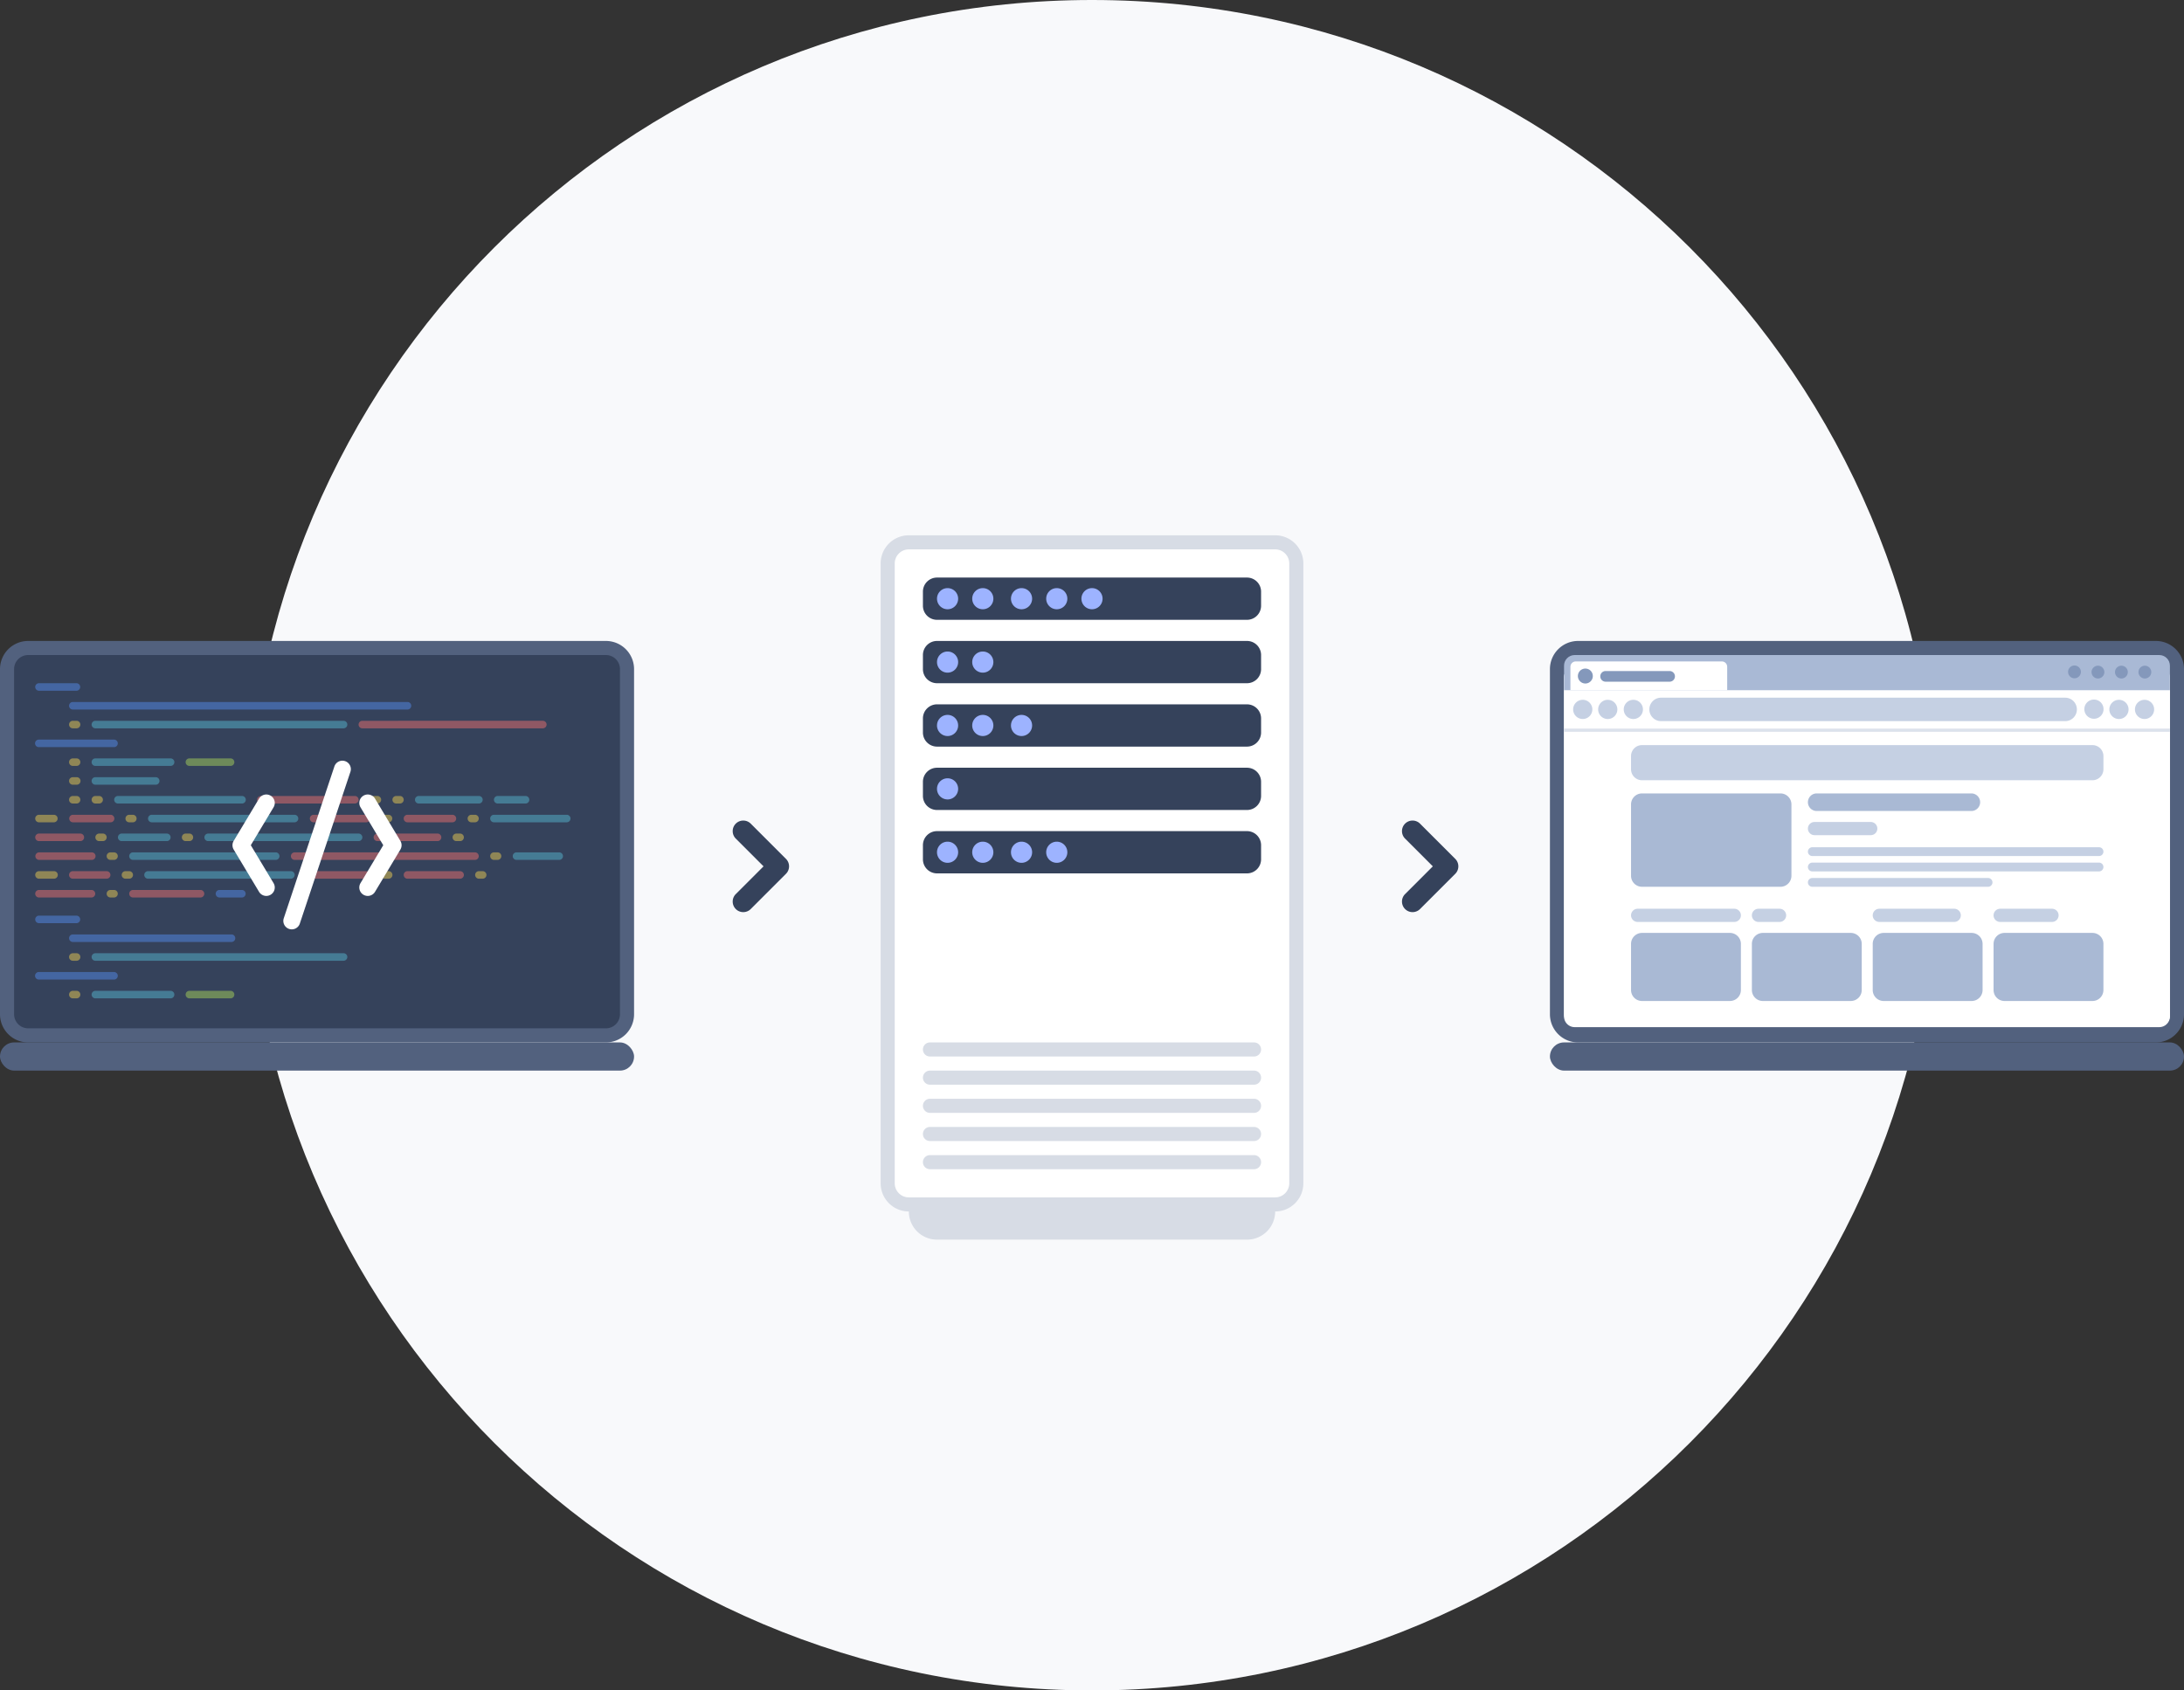 <svg width="310" height="240" fill="none" xmlns="http://www.w3.org/2000/svg"><rect width="100%" height="100%" fill="#333333" stroke="none"/><path d="M35 120C35 53.726 88.726 0 155 0s120 53.726 120 120-53.726 120-120 120S35 186.274 35 120z" fill="#F8F9FB"/><path fill-rule="evenodd" clip-rule="evenodd" d="M104.439 116.939a1.502 1.502 0 0 1 2.122 0l5 5a1.502 1.502 0 0 1 0 2.122l-5 5a1.502 1.502 0 0 1-2.122 0 1.502 1.502 0 0 1 0-2.122l3.94-3.939-3.94-3.939a1.502 1.502 0 0 1 0-2.122zm95 0a1.502 1.502 0 0 1 2.122 0l5 5a1.502 1.502 0 0 1 0 2.122l-5 5a1.502 1.502 0 0 1-2.122 0 1.502 1.502 0 0 1 0-2.122l3.94-3.939-3.94-3.939a1.502 1.502 0 0 1 0-2.122z" fill="#35425B"/><path d="M129 172h52a4 4 0 0 1-4 4h-44a4 4 0 0 1-4-4zm-4-92a4 4 0 0 1 4-4h52a4 4 0 0 1 4 4v88a4 4 0 0 1-4 4h-52a4 4 0 0 1-4-4V80z" fill="#D7DCE5"/><path d="M127 80a2 2 0 0 1 2-2h52a2 2 0 0 1 2 2v88a2 2 0 0 1-2 2h-52a2 2 0 0 1-2-2V80z" fill="#fff"/><path d="M131 165a1 1 0 0 1 1-1h46a1 1 0 0 1 0 2h-46a1 1 0 0 1-1-1zm0-16a1 1 0 0 1 1-1h46a1 1 0 0 1 0 2h-46a1 1 0 0 1-1-1zm0 4a1 1 0 0 1 1-1h46a1 1 0 0 1 0 2h-46a1 1 0 0 1-1-1zm0 4a1 1 0 0 1 1-1h46a1 1 0 0 1 0 2h-46a1 1 0 0 1-1-1zm0 4a1 1 0 0 1 1-1h46a1 1 0 0 1 0 2h-46a1 1 0 0 1-1-1z" fill="#D7DCE5"/><path d="M131 120a2 2 0 0 1 2-2h44a2 2 0 0 1 2 2v2a2 2 0 0 1-2 2h-44a2 2 0 0 1-2-2v-2zm0-9a2 2 0 0 1 2-2h44a2 2 0 0 1 2 2v2a2 2 0 0 1-2 2h-44a2 2 0 0 1-2-2v-2zm0-9a2 2 0 0 1 2-2h44a2 2 0 0 1 2 2v2a2 2 0 0 1-2 2h-44a2 2 0 0 1-2-2v-2zm0-9a2 2 0 0 1 2-2h44a2 2 0 0 1 2 2v2a2 2 0 0 1-2 2h-44a2 2 0 0 1-2-2v-2zm0-9a2 2 0 0 1 2-2h44a2 2 0 0 1 2 2v2a2 2 0 0 1-2 2h-44a2 2 0 0 1-2-2v-2z" fill="#35425B"/><path d="M146.5 121a1.5 1.5 0 1 1-3.001-.001 1.5 1.5 0 0 1 3.001.001zm-5.5 0a1.5 1.5 0 1 1-3.001-.001A1.5 1.5 0 0 1 141 121zm10.5 0a1.5 1.5 0 1 1-3.001-.001 1.5 1.5 0 0 1 3.001.001zm-15.5 0a1.5 1.5 0 1 1-3.001-.001A1.5 1.5 0 0 1 136 121zm0-9a1.5 1.5 0 1 1-3.001-.001A1.5 1.5 0 0 1 136 112zm10.5-9a1.5 1.5 0 1 1-3.001-.001 1.5 1.5 0 0 1 3.001.001zm-5.5 0a1.5 1.5 0 1 1-3.001-.001A1.5 1.5 0 0 1 141 103zm-5 0a1.5 1.5 0 1 1-3.001-.001A1.5 1.5 0 0 1 136 103zm5-9a1.5 1.5 0 1 1-3 0 1.5 1.5 0 0 1 3 0zm-5 0a1.5 1.5 0 1 1-3 0 1.5 1.5 0 0 1 3 0zm10.5-9a1.5 1.5 0 1 1-3 0 1.5 1.5 0 0 1 3 0zm-5.5 0a1.5 1.5 0 1 1-3 0 1.5 1.5 0 0 1 3 0zm10.5 0a1.5 1.5 0 1 1-3 0 1.5 1.5 0 0 1 3 0zm5 0a1.5 1.5 0 1 1-3 0 1.5 1.5 0 0 1 3 0zM136 85a1.5 1.5 0 1 1-3 0 1.5 1.5 0 0 1 3 0z" fill="#9DB3FF"/><path d="M0 95a4 4 0 0 1 4-4h82a4 4 0 0 1 4 4v49a4 4 0 0 1-4 4H4a4 4 0 0 1-4-4V95z" fill="#52617E"/><rect y="148" width="90" height="4" rx="2" fill="#52617E"/><path d="M2 95a2 2 0 0 1 2-2h82a2 2 0 0 1 2 2v49a2 2 0 0 1-2 2H4a2 2 0 0 1-2-2V95z" fill="#35425B"/><g opacity=".5"><path d="M50.899 102.871c0-.295.239-.534.534-.534H77.05a.534.534 0 0 1 0 1.068H51.433a.534.534 0 0 1-.534-.534zm-14.41 10.674c0-.295.239-.534.534-.534h13.342a.534.534 0 0 1 0 1.068H37.022a.534.534 0 0 1-.533-.534zm-26.152 2.135a.534.534 0 0 0 0 1.067h5.337a.534.534 0 1 0 0-1.067h-5.337zm34.157 0a.534.534 0 0 0 0 1.067h7.472a.534.534 0 1 0 0-1.067h-7.472zm12.809.534c0-.295.24-.534.534-.534h6.405a.534.534 0 0 1 0 1.067h-6.405a.534.534 0 0 1-.534-.533zm-51.769 2.134a.534.534 0 0 0 0 1.068h5.87a.534.534 0 0 0 0-1.068h-5.87zm47.5.534c0-.295.239-.534.533-.534h8.54a.534.534 0 0 1 0 1.068h-8.54a.534.534 0 0 1-.533-.534zm-47.5 2.135a.534.534 0 0 0 0 1.067h7.472a.534.534 0 1 0 0-1.067H5.534zm35.758.534c0-.295.24-.534.534-.534h25.618a.534.534 0 0 1 0 1.067H41.826a.534.534 0 0 1-.534-.533zm-31.489 2.668c0-.295.24-.534.534-.534h4.803a.534.534 0 0 1 0 1.068h-4.803a.534.534 0 0 1-.534-.534zm33.624 0c0-.295.239-.534.534-.534h8.005a.534.534 0 0 1 0 1.068h-8.005a.534.534 0 0 1-.534-.534zm13.876 0c0-.295.24-.534.534-.534h7.472a.534.534 0 0 1 0 1.068h-7.472a.534.534 0 0 1-.534-.534zM5 126.888c0-.295.239-.534.534-.534h7.472a.534.534 0 0 1 0 1.067H5.534a.534.534 0 0 1-.534-.533zm13.343 0c0-.295.239-.534.533-.534h9.607a.534.534 0 0 1 0 1.067h-9.607a.534.534 0 0 1-.533-.533z" fill="#EA6E6E"/><path d="M13.006 102.871c0-.295.239-.534.533-.534h35.225a.534.534 0 0 1 0 1.068H13.539a.534.534 0 0 1-.533-.534zm0 5.337c0-.295.239-.534.533-.534h10.675a.534.534 0 0 1 0 1.068H13.538a.534.534 0 0 1-.533-.534zm0 2.668c0-.294.239-.533.533-.533h8.54a.534.534 0 1 1 0 1.067h-8.54a.534.534 0 0 1-.533-.534zm3.202 2.669c0-.295.239-.534.534-.534h17.612a.534.534 0 0 1 0 1.068H16.742a.534.534 0 0 1-.534-.534zm42.696 0c0-.295.24-.534.534-.534h8.54a.534.534 0 0 1 0 1.068h-8.54a.534.534 0 0 1-.534-.534zm11.208 0c0-.295.24-.534.534-.534h3.95a.534.534 0 0 1 0 1.068h-3.95a.534.534 0 0 1-.534-.534zm-49.101 2.669c0-.295.24-.534.534-.534h20.28a.534.534 0 0 1 0 1.067h-20.28a.534.534 0 0 1-.534-.533zm48.568 0c0-.295.239-.534.533-.534h10.354a.534.534 0 0 1 0 1.067H70.112a.534.534 0 0 1-.533-.533zm-49.102 8.005c0-.295.24-.534.534-.534h20.281a.534.534 0 0 1 0 1.068h-20.28a.534.534 0 0 1-.535-.534zm-3.735-5.337c0-.295.238-.534.533-.534h6.405a.534.534 0 0 1 0 1.068h-6.405a.534.534 0 0 1-.533-.534zm12.275 0c0-.295.239-.534.534-.534h21.348a.534.534 0 0 1 0 1.068H29.55a.534.534 0 0 1-.534-.534zm-10.674 2.669c0-.295.239-.534.533-.534h20.281a.534.534 0 0 1 0 1.067h-20.28a.534.534 0 0 1-.534-.533zm54.437 0c0-.295.24-.534.535-.534h6.084a.534.534 0 0 1 0 1.067h-6.084a.534.534 0 0 1-.534-.533z" fill="#56B4CD"/><path d="M54.101 124.219c0-.295.24-.534.534-.534h.534a.534.534 0 0 1 0 1.068h-.534a.534.534 0 0 1-.534-.534zm13.343 0c0-.295.239-.534.534-.534h.533a.534.534 0 0 1 0 1.068h-.533a.534.534 0 0 1-.534-.534zm-62.444 0c0-.295.239-.534.534-.534h2.135a.534.534 0 0 1 0 1.068H5.534a.534.534 0 0 1-.534-.534zm0-8.005c0-.295.239-.534.534-.534h2.135a.534.534 0 0 1 0 1.067H5.534a.534.534 0 0 1-.534-.533zm4.803-13.343c0-.295.24-.534.534-.534h.534a.534.534 0 0 1 0 1.068h-.534a.534.534 0 0 1-.534-.534zm0 5.337c0-.295.24-.534.534-.534h.534a.534.534 0 0 1 0 1.068h-.534a.534.534 0 0 1-.534-.534zm0 2.668c0-.294.24-.533.534-.533h.534a.534.534 0 1 1 0 1.067h-.534a.534.534 0 0 1-.534-.534zm0 2.669c0-.295.24-.534.534-.534h.534a.534.534 0 0 1 0 1.068h-.534a.534.534 0 0 1-.534-.534zm3.203 0c0-.295.239-.534.533-.534h.534a.534.534 0 0 1 0 1.068h-.534a.534.534 0 0 1-.533-.534zm39.494 0c0-.295.239-.534.534-.534h.533a.534.534 0 0 1 0 1.068h-.533a.534.534 0 0 1-.534-.534zm3.202 0c0-.295.24-.534.534-.534h.534a.534.534 0 0 1 0 1.068h-.534a.534.534 0 0 1-.534-.534zm-37.893 2.669c0-.295.239-.534.534-.534h.533a.534.534 0 0 1 0 1.067h-.533a.534.534 0 0 1-.534-.533zm36.292 0c0-.295.24-.534.534-.534h.534a.534.534 0 0 1 0 1.067h-.534a.534.534 0 0 1-.534-.533zm12.275 0c0-.295.24-.534.534-.534h.534a.534.534 0 0 1 0 1.067h-.534a.534.534 0 0 1-.534-.533zm-52.836 2.668c0-.295.238-.534.533-.534h.534a.534.534 0 0 1 0 1.068h-.534a.534.534 0 0 1-.534-.534zm12.275 0c0-.295.239-.534.533-.534h.534a.534.534 0 0 1 0 1.068h-.534a.534.534 0 0 1-.533-.534zm38.427 0c0-.295.239-.534.533-.534h.534a.534.534 0 0 1 0 1.068h-.534a.534.534 0 0 1-.533-.534zm-49.102 2.669c0-.295.24-.534.534-.534h.534a.534.534 0 0 1 0 1.067h-.534a.534.534 0 0 1-.534-.533zm54.439 0c0-.295.239-.534.533-.534h.534a.534.534 0 0 1 0 1.067h-.534a.534.534 0 0 1-.533-.533zm-52.304 2.668c0-.295.24-.534.534-.534h.534a.534.534 0 0 1 0 1.068h-.534a.534.534 0 0 1-.534-.534zm-2.135 2.669c0-.295.24-.534.534-.534h.534a.534.534 0 0 1 0 1.067h-.534a.534.534 0 0 1-.534-.533z" fill="#E9C952"/><path d="M26.348 108.208c0-.295.24-.534.534-.534h5.87a.534.534 0 0 1 0 1.067h-5.87a.533.533 0 0 1-.534-.533z" fill="#A7D25A"/><path d="M5 97.534c0-.295.239-.534.534-.534h5.337a.534.534 0 0 1 0 1.067H5.534A.534.534 0 0 1 5 97.534zm4.803 2.668c0-.294.24-.534.534-.534h47.5a.534.534 0 0 1 0 1.068h-47.5a.534.534 0 0 1-.534-.534zm20.815 26.686c0-.295.239-.534.534-.534h3.202a.534.534 0 0 1 0 1.067h-3.202a.534.534 0 0 1-.534-.533zM5.534 105.006a.534.534 0 1 0 0 1.067h10.674a.534.534 0 0 0 0-1.067H5.534z" fill="#548AEA"/></g><g opacity=".5"><path d="M13.006 135.871c0-.295.239-.534.533-.534h35.225a.534.534 0 0 1 0 1.068H13.539a.534.534 0 0 1-.533-.534zm0 5.337c0-.295.239-.534.533-.534h10.675a.534.534 0 0 1 0 1.068H13.538a.534.534 0 0 1-.533-.534z" fill="#56B4CD"/><path d="M9.803 135.871c0-.295.24-.534.534-.534h.534a.534.534 0 0 1 0 1.068h-.534a.534.534 0 0 1-.534-.534zm0 5.337c0-.295.24-.534.534-.534h.534a.534.534 0 0 1 0 1.068h-.534a.534.534 0 0 1-.534-.534z" fill="#E9C952"/><path d="M26.348 141.208c0-.295.24-.534.534-.534h5.87a.534.534 0 0 1 0 1.067h-5.87a.533.533 0 0 1-.534-.533z" fill="#A7D25A"/><path d="M5 130.534c0-.295.239-.534.534-.534h5.337a.534.534 0 0 1 0 1.067H5.534a.534.534 0 0 1-.534-.533zm4.803 2.668c0-.294.24-.533.534-.533h22.5a.534.534 0 1 1 0 1.067h-22.5a.534.534 0 0 1-.534-.534zm-4.269 4.804a.534.534 0 1 0 0 1.067h10.674a.534.534 0 0 0 0-1.067H5.534z" fill="#548AEA"/></g><path fill-rule="evenodd" clip-rule="evenodd" d="M51.583 112.971a1.2 1.2 0 0 1 1.646.412l3.6 6a1.2 1.2 0 0 1 0 1.235l-3.6 6a1.2 1.2 0 0 1-2.058-1.235l3.23-5.383-3.23-5.382a1.2 1.2 0 0 1 .412-1.647zm-13.166 14.058a1.2 1.2 0 0 1-1.646-.411l-3.6-6a1.2 1.2 0 0 1 0-1.235l3.6-6a1.2 1.2 0 1 1 2.058 1.235L35.599 120l3.23 5.383a1.2 1.2 0 0 1-.412 1.646zm10.563-18.967a1.2 1.2 0 0 1 .758 1.518l-7.2 21.6a1.201 1.201 0 0 1-2.276-.759l7.2-21.6a1.2 1.2 0 0 1 1.517-.759z" fill="#fff"/><path d="M220 95a4 4 0 0 1 4-4h82a4 4 0 0 1 4 4v49a4 4 0 0 1-4 4h-82a4 4 0 0 1-4-4V95z" fill="#52617E"/><rect x="220" y="148" width="90" height="4" rx="2" fill="#52617E"/><path d="M222 96.18c0-.837.678-1.515 1.514-1.515l82.972.19c.836 0 1.514.677 1.514 1.513v47.824c0 .836-.678 1.514-1.514 1.514l-82.972-.189a1.514 1.514 0 0 1-1.514-1.514V96.179z" fill="#fff"/><path fill-rule="evenodd" clip-rule="evenodd" d="M306.486 95.12h-82.972a1.06 1.06 0 0 0-1.06 1.06v48.135c0 .585.475 1.06 1.06 1.06h82.972a1.06 1.06 0 0 0 1.06-1.06V96.179a1.06 1.06 0 0 0-1.06-1.06zm-82.972-.455c-.836 0-1.514.678-1.514 1.514v48.136c0 .836.678 1.514 1.514 1.514h82.972c.836 0 1.514-.678 1.514-1.514V96.179c0-.836-.678-1.514-1.514-1.514h-82.972z" fill="#fff"/><path d="M222 103.444h86v.454h-86v-.454z" fill="#DCE2EC"/><path d="M234.11 100.72c0-.92.745-1.665 1.665-1.665h57.356a1.665 1.665 0 0 1 0 3.33h-57.356c-.92 0-1.665-.746-1.665-1.665zm-10.815 0a1.362 1.362 0 1 1 2.724-.002 1.362 1.362 0 0 1-2.724.002zm3.549 0a1.362 1.362 0 1 1 2.725 0 1.362 1.362 0 0 1-2.725 0zm3.633 0a1.362 1.362 0 1 1 2.725 0 1.362 1.362 0 0 1-2.725 0zm65.378 0a1.363 1.363 0 1 1 2.725 0 1.363 1.363 0 0 1-2.725 0zm3.55 0a1.362 1.362 0 1 1 2.725 0 1.362 1.362 0 0 1-2.725 0zm3.633 0a1.362 1.362 0 1 1 2.724-.002 1.362 1.362 0 0 1-2.724.002z" fill="#C5D0E3"/><path d="M222 94.514c0-.836.678-1.514 1.514-1.514h82.972c.836 0 1.514.678 1.514 1.514v3.481h-86v-3.481z" fill="#A9B9D5"/><path d="M296.878 95.423a.908.908 0 1 1 1.816-.001.908.908 0 0 1-1.816 0zm-3.331 0a.909.909 0 1 1 1.817 0 .909.909 0 0 1-1.817 0zm6.661 0a.908.908 0 1 1 1.816-.001.908.908 0 0 1-1.816 0zm3.33 0a.908.908 0 1 1 1.816-.001.908.908 0 0 1-1.816 0z" fill="#8498BB"/><path d="M222.908 94.664c0-.418.339-.757.757-.757h20.738c.418 0 .757.34.757.757v3.33h-22.252v-3.33z" fill="#fff"/><path d="M223.968 96.027a1.06 1.06 0 1 1 2.118 0 1.06 1.06 0 0 1-2.118 0zm3.179 0c0-.418.338-.757.756-.757h9.083a.756.756 0 0 1 0 1.514h-9.083a.756.756 0 0 1-.756-.757z" fill="#8498BB"/><path d="M231.512 114.207c0-.861.698-1.56 1.559-1.56h19.648a1.56 1.56 0 0 1 1.559 1.56v10.135a1.56 1.56 0 0 1-1.559 1.56h-19.648a1.56 1.56 0 0 1-1.559-1.56v-10.135zm0 19.803c0-.861.698-1.559 1.559-1.559h12.475c.861 0 1.559.698 1.559 1.559v6.549a1.56 1.56 0 0 1-1.559 1.56h-12.475a1.56 1.56 0 0 1-1.559-1.56v-6.549zm25.105-20.115c0-.689.559-1.248 1.248-1.248h21.986a1.248 1.248 0 0 1 0 2.495h-21.986a1.247 1.247 0 0 1-1.248-1.247zm-7.952 20.115c0-.861.698-1.559 1.559-1.559h12.475c.861 0 1.559.698 1.559 1.559v6.549a1.56 1.56 0 0 1-1.559 1.56h-12.475a1.56 1.56 0 0 1-1.559-1.56v-6.549zm17.152 0a1.56 1.56 0 0 1 1.56-1.559h12.474c.861 0 1.56.698 1.56 1.559v6.549a1.56 1.56 0 0 1-1.56 1.56h-12.474a1.56 1.56 0 0 1-1.56-1.56v-6.549zm17.153 0c0-.861.698-1.559 1.559-1.559h12.475c.861 0 1.559.698 1.559 1.559v6.549a1.56 1.56 0 0 1-1.559 1.56h-12.475a1.56 1.56 0 0 1-1.559-1.56v-6.549z" fill="#A9B9D4"/><path d="M231.512 107.346c0-.861.698-1.559 1.559-1.559h63.933c.861 0 1.559.698 1.559 1.559v1.871c0 .861-.698 1.559-1.559 1.559h-63.933a1.559 1.559 0 0 1-1.559-1.559v-1.871zm25.105 10.292c0-.517.419-.936.936-.936h7.952a.936.936 0 1 1 0 1.871h-7.952a.936.936 0 0 1-.936-.935zm-25.105 12.318c0-.516.419-.935.936-.935h13.722a.935.935 0 0 1 0 1.871h-13.722a.936.936 0 0 1-.936-.936zm17.153 0c0-.516.418-.935.935-.935h2.963a.936.936 0 1 1 0 1.871H249.6a.935.935 0 0 1-.935-.936zm17.152 0c0-.516.419-.935.936-.935h10.603a.936.936 0 1 1 0 1.871h-10.603a.936.936 0 0 1-.936-.936zm17.153 0c0-.516.419-.935.936-.935h7.328a.936.936 0 1 1 0 1.871h-7.328a.936.936 0 0 1-.936-.936zm-26.353-9.044c0-.344.279-.624.624-.624h40.698a.624.624 0 0 1 0 1.248h-40.698a.624.624 0 0 1-.624-.624zm0 2.183c0-.344.279-.624.624-.624h40.698a.624.624 0 0 1 0 1.248h-40.698a.624.624 0 0 1-.624-.624zm0 2.183c0-.344.279-.623.624-.623h24.949a.623.623 0 1 1 0 1.247h-24.949a.624.624 0 0 1-.624-.624z" fill="#C5D0E3"/></svg>